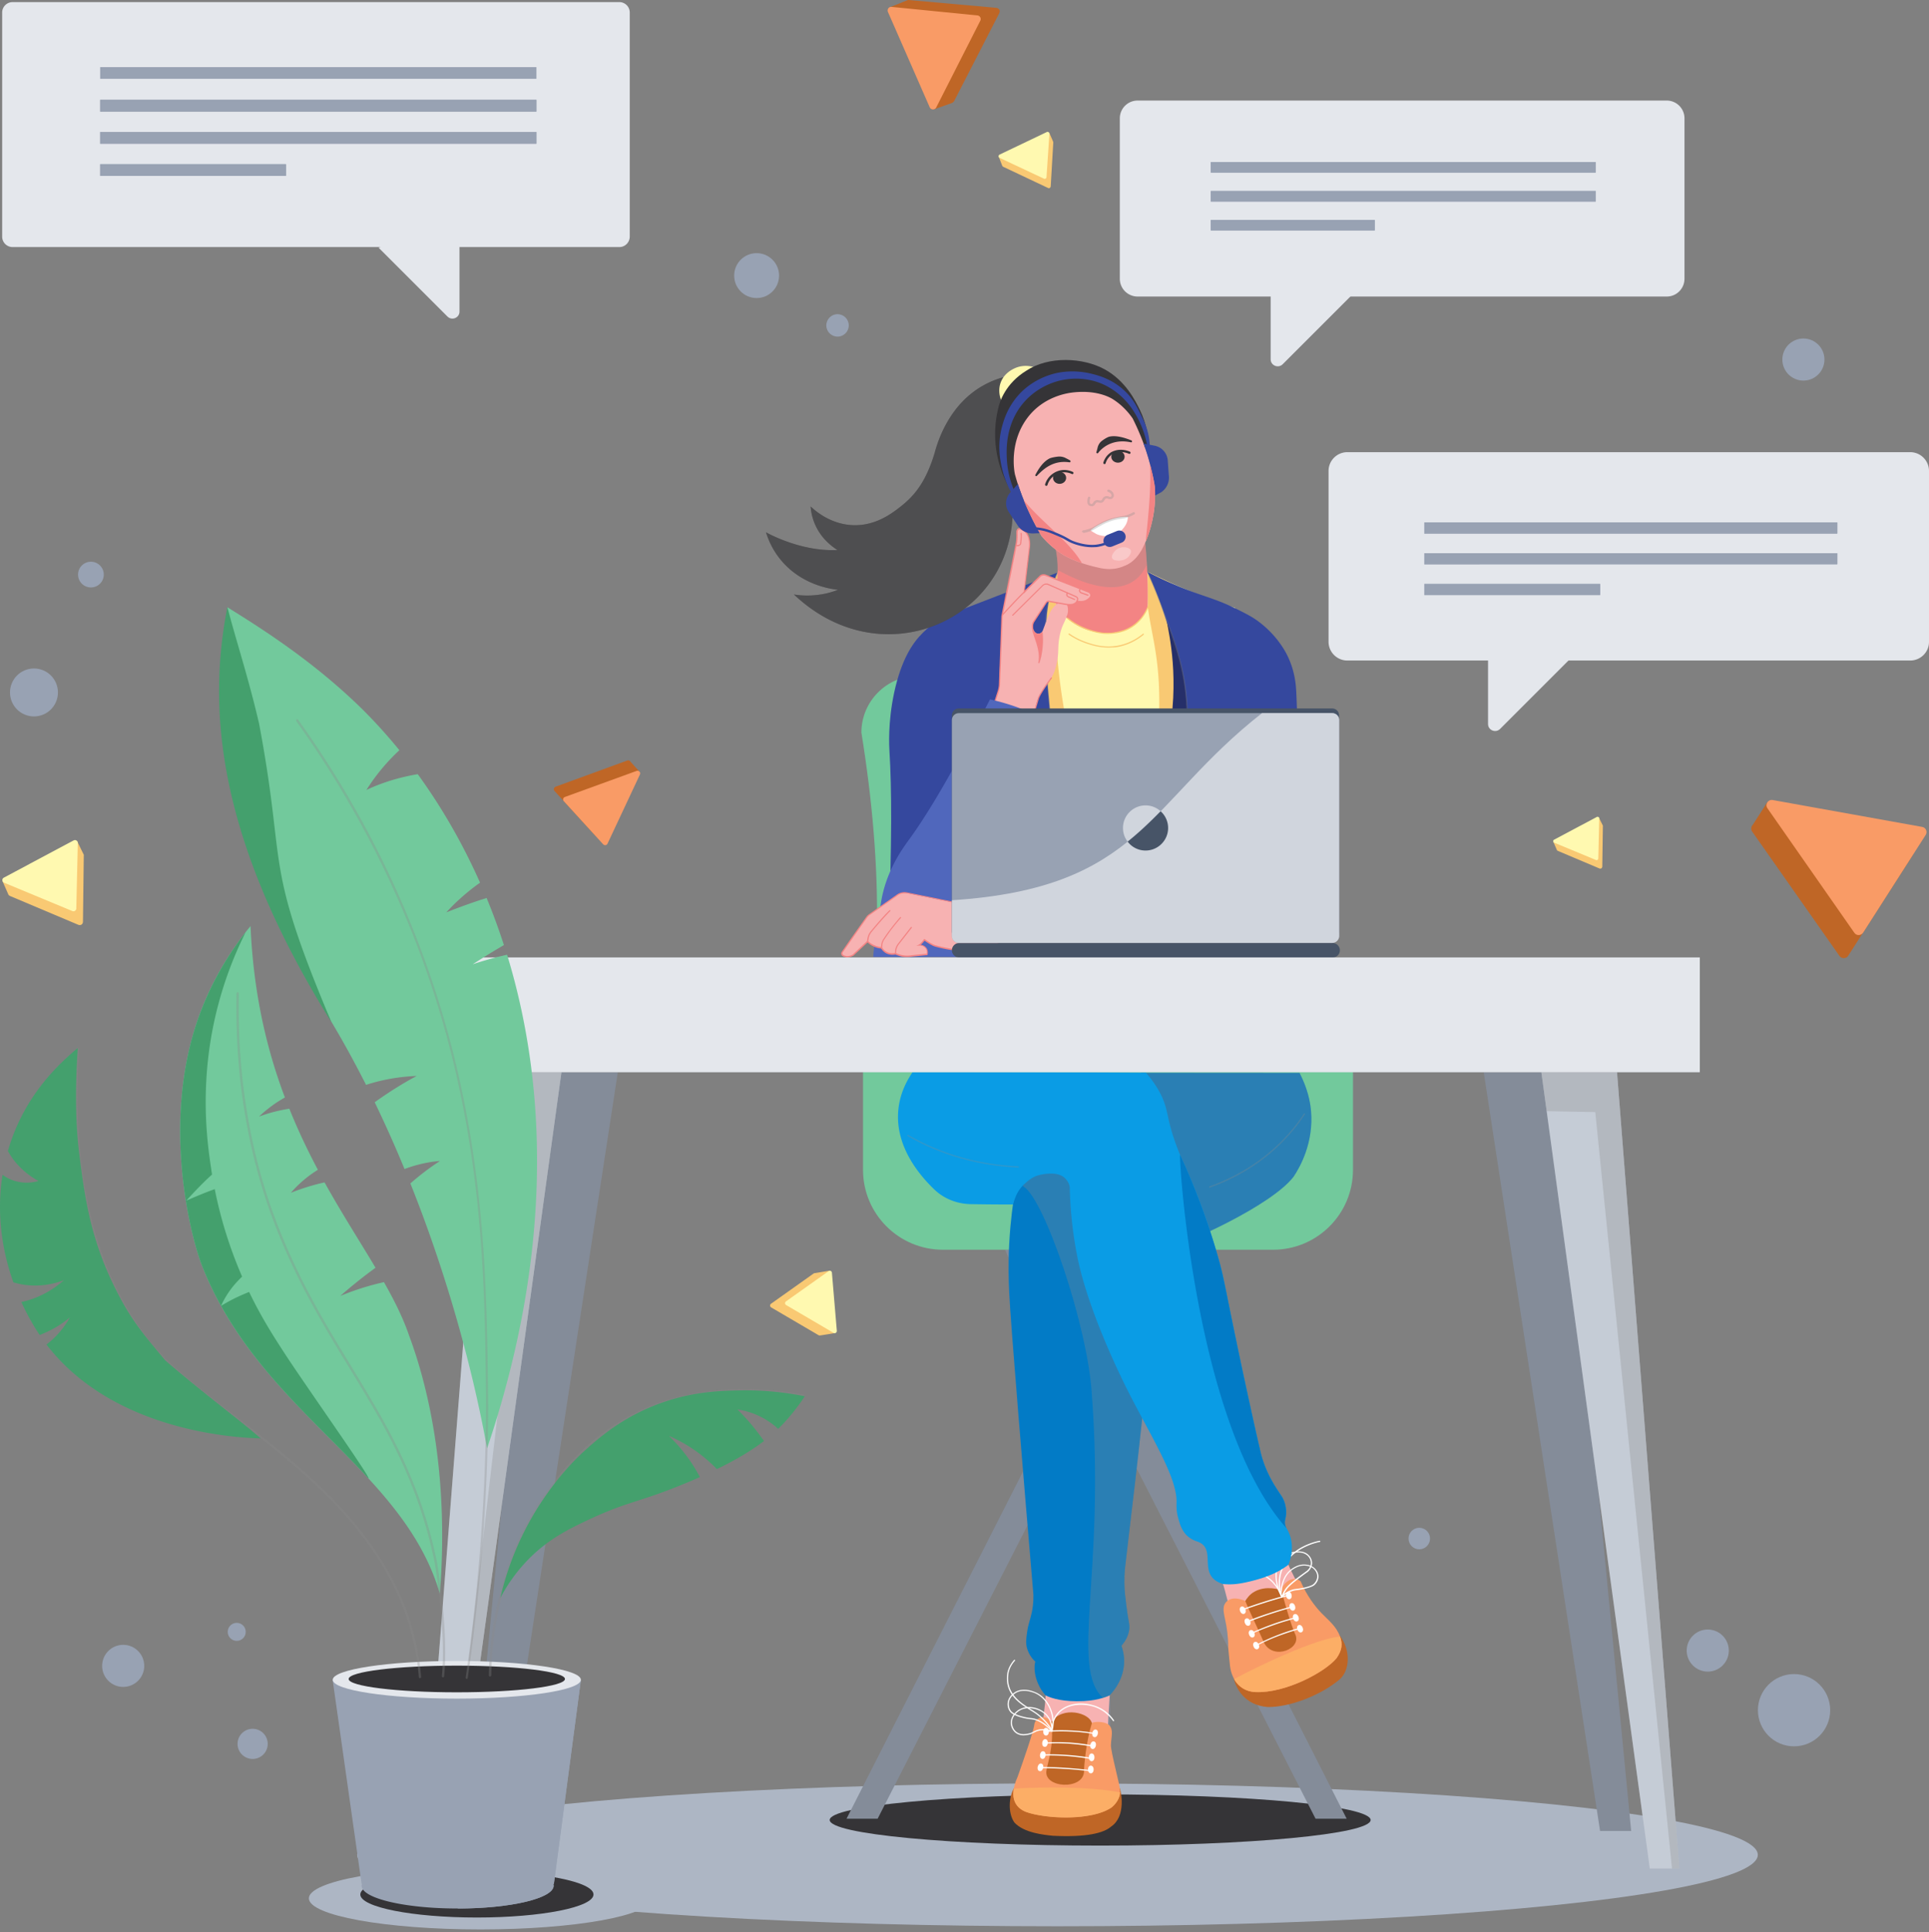 <svg width="571" height="572" fill="none" xmlns="http://www.w3.org/2000/svg"><rect width="100%" height="100%" fill="#808080" stroke="none"/><path fill-rule="evenodd" clip-rule="evenodd" d="m112.061 73.311 20.387 20.387c1.316 1.316 3.565.381 3.565-1.453V65.246c-7.995 2.665-15.956 5.365-23.952 8.065ZM400.078 87.433l-20.387 20.388c-1.315 1.315-3.565.38-3.565-1.454V79.368c7.996 2.666 15.957 5.366 23.952 8.065ZM464.425 195.392l-20.387 20.388c-1.315 1.315-3.565.381-3.565-1.454v-26.998c7.995 2.665 15.956 5.365 23.952 8.064Z" fill="#E4E7EC"/><path fill-rule="evenodd" clip-rule="evenodd" d="M565.427 195.531H398.833a5.569 5.569 0 0 1-5.573-5.573v-50.535a5.569 5.569 0 0 1 5.573-5.573h166.594a5.57 5.57 0 0 1 5.573 5.573v50.535c.034 3.081-2.493 5.573-5.573 5.573ZM493.362 87.78H336.737a5.26 5.26 0 0 1-5.262-5.262v-47.49a5.26 5.26 0 0 1 5.262-5.26h156.625a5.258 5.258 0 0 1 5.261 5.26v47.525c-.034 2.907-2.353 5.227-5.261 5.227ZM183.33 73.138H3.72a3.087 3.087 0 0 1-3.08-3.08V3.703A3.087 3.087 0 0 1 3.72.623h179.61a3.087 3.087 0 0 1 3.08 3.08v66.32c0 1.73-1.384 3.115-3.08 3.115Z" fill="#E4E7EC"/><path fill="#98A2B3" d="M29.646 29.56h129.143v3.461H29.646zM29.646 39.078h129.143v3.461H29.646zM29.646 48.597h55.001v3.461H29.646z"/><path fill="#98A2B3" d="M29.646 29.56h129.143v3.461H29.646zM29.646 39.078h129.143v3.461H29.646zM29.646 48.597h55.001v3.461H29.646zM29.646 19.868h129.143v3.461H29.646zM358.404 47.974h113.947v3.115H358.404zM358.404 56.558h113.947v3.115H358.404zM358.404 65.108h48.528v3.115h-48.528z"/><path fill="#98A2B3" d="M358.404 47.974h113.947v3.115H358.404zM358.404 56.558h113.947v3.115H358.404zM358.404 65.108h48.528v3.115h-48.528zM421.608 154.653h122.255v3.288H421.608zM421.608 163.756h122.255v3.288H421.608zM421.608 172.859h52.059v3.288h-52.059z"/><path fill="#98A2B3" d="M421.608 154.653h122.255v3.288H421.608zM421.608 163.756h122.255v3.288H421.608zM421.608 172.859h52.059v3.288h-52.059z"/><circle cx="223.966" cy="81.584" r="6.646" fill="#98A2B3"/><circle cx="10.055" cy="204.981" r="7.096" fill="#98A2B3"/><circle cx="247.918" cy="96.329" r="3.323" fill="#98A2B3"/><circle cx="531.055" cy="506.256" r="10.695" fill="#98A2B3"/><circle cx="533.824" cy="106.436" r="6.23" fill="#98A2B3"/><circle cx="505.511" cy="488.603" r="6.23" fill="#98A2B3"/><circle cx="26.912" cy="170.09" r="3.807" fill="#98A2B3"/><circle cx="420.12" cy="455.443" r="3.184" fill="#98A2B3"/><circle cx="74.782" cy="516.224" r="4.465" fill="#98A2B3"/><circle cx="70.074" cy="483.065" r="2.665" fill="#98A2B3"/><circle cx="36.465" cy="493.137" r="6.23" fill="#98A2B3"/><path fill-rule="evenodd" clip-rule="evenodd" d="m565.046 251.363-41.883-13.95-4.292 6.715a1.568 1.568 0 0 0-.207 2.043l25.821 36.794c.623.9 2.008.9 2.596-.035l18.934-29.525c.623-.935.138-1.835-.969-2.042Z" fill="#BF6626"/><path fill-rule="evenodd" clip-rule="evenodd" d="m568.992 244.786-44.271-7.961c-1.35-.242-2.353 1.281-1.557 2.423l25.752 36.898c.623.9 1.973.865 2.596-.07l18.518-28.936c.589-.935.035-2.181-1.038-2.354Z" fill="#F99B66"/><path d="m474.428 244.336-1.143-2.319-13.499 7.165 1.073 2.457a.642.642 0 0 0 .277.243l12.288 5.192c.45.173.831-.069.865-.554l.173-11.976c.035-.069 0-.139-.034-.208Z" fill="#F9C973"/><path fill-rule="evenodd" clip-rule="evenodd" d="m472.663 241.844-12.634 6.715a.498.498 0 0 0 .034.9l12.357 5.123a.503.503 0 0 0 .693-.45l.277-11.873c0-.346-.416-.588-.727-.415Z" fill="#FFF9B0"/><path d="M247.294 394.593s-1.869-17.376-1.661-18.449c-1.558.242-2.873.484-4.431.727a.66.66 0 0 0-.346.104l-12.634 8.964a.647.647 0 0 0 .035 1.073l14.053 8.238a.69.69 0 0 0 .45.07c1.523-.208 4.534-.727 4.534-.727Z" fill="#F9C973"/><path fill-rule="evenodd" clip-rule="evenodd" d="m245.287 376.282-12.634 8.965a.647.647 0 0 0 .034 1.073l14.053 8.238c.45.277 1.004-.104.97-.588l-1.454-17.203c-.035-.519-.589-.762-.969-.485Z" fill="#FFF9B0"/><path d="m311.71 41.882-1.107-2.561-14.953 7.096 1.038 2.7a.813.813 0 0 0 .312.276l13.257 6.265c.38.173.726-.138.761-.484l.762-13.05c-.035-.103-.035-.173-.07-.242Z" fill="#F9C973"/><path fill-rule="evenodd" clip-rule="evenodd" d="m309.876 39.079-13.984 6.68c-.416.208-.416.796 0 .97l13.118 6.16c.346.173.762-.069.762-.45l.865-12.841c.035-.381-.381-.692-.761-.52Z" fill="#FFF9B0"/><path fill-rule="evenodd" clip-rule="evenodd" d="m177.133 246.967 12.184-18.518-2.665-2.943a.806.806 0 0 0-.969-.38l-21.218 7.753c-.52.208-.693.865-.312 1.281l11.872 13.014c.381.45.9.312 1.108-.207Z" fill="#BF6626"/><path fill-rule="evenodd" clip-rule="evenodd" d="m179.833 249.736 9.588-20.457c.312-.623-.311-1.315-.969-1.073l-21.253 7.719c-.519.173-.692.865-.311 1.246l11.63 12.738c.415.45 1.073.346 1.315-.173Z" fill="#F99B66"/><path fill-rule="evenodd" clip-rule="evenodd" d="m268.478.104-5.157 2.077 13.188 30.183 5.434-1.939v-.034c.208-.104.415-.312.554-.589l13.291-25.89c.416-.935-.207-1.524-.9-1.593L268.998 0a1.27 1.27 0 0 0-.52.104Z" fill="#BF6626"/><path fill-rule="evenodd" clip-rule="evenodd" d="m262.837 3.53 12.357 28.21c.38.831 1.523.866 1.938.07l13.049-25.683a1.071 1.071 0 0 0-.865-1.558L263.91 2.042c-.797-.104-1.385.727-1.073 1.489Z" fill="#F99B66"/><path d="m24.73 252.885-1.869-3.807L.743 260.847l1.766 4.015c.103.138.242.277.484.38l20.18 8.515c.727.277 1.35-.138 1.384-.9l.243-19.625a.404.404 0 0 0-.07-.347Z" fill="#F9C973"/><path fill-rule="evenodd" clip-rule="evenodd" d="M21.823 248.767 1.124 259.808c-.623.312-.554 1.212.07 1.489l20.248 8.411c.52.207 1.108-.173 1.142-.727l.45-19.453c0-.623-.657-1.038-1.211-.761Z" fill="#FFF9B0"/><ellipse cx="313.026" cy="549.073" rx="207.3" ry="21.149" fill="#ADB6C4"/><ellipse cx="325.659" cy="538.758" rx="80.061" ry="7.58" fill="#353437"/><path d="M328.221 426.299h-7.13a3.856 3.856 0 0 1-3.843-3.842v-41.329h14.85v41.329c0 2.111-1.731 3.842-3.877 3.842Z" fill="#848C99"/><path d="M343.485 385.351h-36.413c-1.8 0-3.427-1.108-4.154-2.804l-5.365-12.53 56.628-.346-6.681 13.119c-.761 1.592-2.319 2.561-4.015 2.561ZM320.503 400.269h8.065v138.142h-8.065z" fill="#848C99"/><path d="m321.956 397.95-71.373 140.427h9.207l71.027-139.042-8.861-1.385Z" fill="#848C99"/><path d="m327.251 397.95 71.373 140.427h-9.207L318.39 399.335l8.861-1.385Z" fill="#848C99"/><path d="M320.364 274.138h-60.782c.277-18.033-1.349-37.175-4.603-57.285 0-9.276 7.546-16.822 16.822-16.822h48.563v74.107ZM255.464 317.266v29.041c0 13.049 10.591 23.641 23.641 23.641h97.748c13.049 0 23.641-10.592 23.641-23.641v-29.041h-145.03Z" fill="#72C99C"/><path fill-rule="evenodd" clip-rule="evenodd" d="M294.127 177.567c2.907-.935 6.022-2.042 9.311-3.462a106.089 106.089 0 0 0 8.618-4.153c9.208-.242 18.415-.45 27.622-.692a239.888 239.888 0 0 0 6.577 3.115c6.68 3.011 13.187 5.538 19.348 7.58 2.319 11.873 4.604 23.71 6.923 35.583-1.142 20.145-2.319 40.29-3.461 60.435h-88.403c4.465-32.779 8.965-65.593 13.465-98.406Z" fill="#FFF9B0"/><path d="M294.127 177.567c2.907-.935 6.022-2.042 9.311-3.462 3.149-1.349 7.372-3.461 9.934-4.845-2.631 19.106 1.142 39.009 3.461 50.881 4.361 35.444 0 42.817-4.361 55.832h-31.845c4.5-32.779 9-65.593 13.5-98.406ZM339.713 169.294a235.387 235.387 0 0 0 6.576 3.115c6.681 3.012 23.953 83.453 22.776 103.598h-35.236c14.78-72.169 8.099-79.887 5.953-96.225.035-3.427-.104-6.403-.069-10.488ZM328.048 191.689c-2.838 0-5.088-.761-6.438-1.211a21.387 21.387 0 0 1-5.262-2.631c-.069-.069-.103-.173-.034-.242.069-.07.173-.104.242-.035a20.824 20.824 0 0 0 5.192 2.596c1.627.554 4.604 1.558 8.377 1.073 3.738-.484 6.507-2.25 8.203-3.634.069-.07.173-.035.242.034.07.07.035.173-.034.243-1.731 1.419-4.569 3.219-8.377 3.738-.727.034-1.419.069-2.111.069Z" fill="#F9C973"/><path d="M313.06 169.433c-4.534 2.042-31.255 11.907-33.886 13.326-.762.415-3.981 2.215-7.13 5.746-1.662 1.869-5.192 6.403-7.373 16.58-1.904 8.93-1.454 16.06-1.385 17.272.693 11.007.727 27.275-.242 52.024h48.355c8.965-34.752-9.138-82.276 1.661-104.948Z" fill="#35489E"/><path d="M311.087 275.523h-.034c-.104-.035-.139-.104-.139-.208a112.155 112.155 0 0 0 2.596-17.307c.554-7.684.208-13.568-.311-21.01-.243-3.565-.554-6.126-.9-9.38-.381-3.531-.9-7.892-1.558-15.334-.173-2.146-.554-6.576-.934-12.115-.831-13.014-.589-16.233-.139-19.072a47.88 47.88 0 0 1 3.012-10.972c.069-.173.138-.381.242-.588.034-.104.138-.139.242-.104.104.034.139.138.104.242-.069.173-.173.381-.242.554a48.534 48.534 0 0 0-2.977 10.903c-.415 2.838-.692 6.023.138 19.003.346 5.573.727 9.968.935 12.114.658 7.408 1.142 11.804 1.558 15.3.38 3.253.657 5.849.899 9.414.52 7.477.866 13.327.312 21.045-.415 5.85-1.315 11.665-2.596 17.376-.035.07-.104.139-.208.139Z" fill="#8A8A8A" fill-opacity=".3" style="mix-blend-mode:multiply"/><path d="M312.403 162.129c.242 1.073.484 2.596.623 4.465.104 1.593.034 2.769 0 3.669-.139 2.873-.277 5.815-.45 8.896a17.483 17.483 0 0 0 3.669 4.154c1.488 1.211 4.95 3.669 9.968 3.98 1.904.139 5.331.346 8.758-1.834 2.907-1.87 4.222-4.466 4.742-5.677.069-2.319.069-4.742 0-7.2a164.783 164.783 0 0 0-.762-12.287c-8.861.588-17.722 1.211-26.548 1.834Z" fill="#F38484"/><path d="M312.403 162.129c.242 1.073.484 2.596.623 4.465.034.796.069 1.523.069 2.146 16.58 8.965 23.71 4.604 26.41-1.73a131.495 131.495 0 0 0-.554-6.715c-8.861.588-17.722 1.211-26.548 1.834Z" fill="#8A8A8A" fill-opacity=".3" style="mix-blend-mode:multiply"/><path fill-rule="evenodd" clip-rule="evenodd" d="M322.337 175.248c.173.104.519.415.554.831.069.726-.762 1.246-1.143 1.453-1.142.762-2.492.485-2.976.381-.642 1.16-1.983 1.109-2.718 1.08a6.699 6.699 0 0 0-.259-.007c.381.623.484 2.181.069 3.15-.393 1.129-.662 1.701-.913 2.235-.28.596-.538 1.146-.921 2.368-.666 2.427-.719 3.961-.771 5.462-.031.919-.062 1.825-.233 2.915-.589 3.807-1.627 5.4-2.492 6.369-.935 1.28-2.7 3.807-3.254 5.226-.242.866-.485 1.722-.727 2.579-.242.857-.484 1.713-.727 2.579a67.77 67.77 0 0 0-5.815-2.319 66.312 66.312 0 0 0-5.607-1.696c.19-.571.372-1.143.554-1.714.181-.571.363-1.142.553-1.713.312-.9.381-1.869.277-2.838.207-3.756.332-7.074.458-10.429.107-2.829.215-5.684.373-8.851.675-3.392 1.402-7.122 2.129-10.851.727-3.73 1.454-7.46 2.129-10.852.069-.588.138-1.246.138-2.007 0-.485-.035-.935-.069-1.316.034-.276.138-.657.45-.83.692-.381 1.834.657 2.007.83 1.419 1.316 1.419 3.427 1.385 4.293-.277 2.284-.545 4.56-.814 6.836-.268 2.275-.536 4.551-.813 6.836.579-.579 1.068-1.085 1.531-1.564 1.033-1.068 1.937-2.002 3.419-3.317.346-.277 1.28-.173 1.696 0 2.094.814 4.179 1.627 6.265 2.441 2.085.813 4.171 1.626 6.265 2.44Zm-13.663 11.396c.653-1.754 1.206-3.237 2.032-5.097.658-1.453 1.835-2.699 2.666-3.046l-2.7-.484c-.346-.104-.727 0-.935.311l-3.669 5.677c-.415.623-.588 2.319.346 3.254.762.623 1.904.346 2.25-.589l.01-.026Z" fill="#F7B2B2"/><path d="m305.965 212.076-.174-.069c-1.903-.83-3.842-1.627-5.815-2.284-1.834-.623-3.703-1.212-5.572-1.696l-.173-.035 1.142-3.6a7.218 7.218 0 0 0 .311-1.765l.727-20.249 4.292-21.806c.139-.935.139-1.731.139-2.354 0-.935 0-1.558.554-1.765.83-.45 2.111.692 2.111.727 1.385 1.28 1.488 3.322 1.419 4.43l-1.557 13.153 4.43-4.396c.45-.415 1.246-.519 1.869-.242l12.773 4.984c.242.208.553.52.588.97.069.83-.831 1.384-1.142 1.626-1.073.693-2.285.589-3.012.45-.311.485-1.073 1.419-3.946.831l-4.326-.761a.68.68 0 0 0-.762.207l-3.669 5.677c-.761 1.177-.173 2.873.485 4.811.727 2.146 1.557 4.604 1.038 7.269-.034.104-.104.138-.207.138-.104-.034-.139-.103-.139-.207.485-2.596-.311-4.985-1.038-7.096-.693-2.042-1.281-3.808-.45-5.123l3.703-5.676c.243-.381.727-.52 1.143-.381l4.292.761c2.873.589 3.392-.346 3.634-.727l.069-.103h.139c.623.138 1.834.311 2.873-.347.277-.173 1.038-.692 1.003-1.28-.034-.312-.242-.554-.45-.693l-12.703-4.949c-.484-.208-1.142-.139-1.488.173l-5.123 5.088 1.662-14.122c.069-1.039-.035-2.942-1.316-4.154-.242-.208-1.211-.969-1.73-.658-.347.139-.347.52-.347 1.454 0 .623 0 1.419-.138 2.423l-4.292 21.772-.762 20.18a8.098 8.098 0 0 1-.311 1.834l-1.038 3.254a70.325 70.325 0 0 1 5.434 1.661c1.904.658 3.807 1.419 5.676 2.215l1.42-4.949c.796-1.973 3.738-5.919 3.876-6.092.07-.069.173-.104.243-.035.069.069.103.173.034.242-.034.035-3.08 4.05-3.842 5.989l-1.557 5.295Z" fill="#F38484"/><path d="M301.292 161.714c-.173 0-.381-.035-.554-.139-.069-.034-.104-.138-.069-.242.034-.069.138-.104.242-.069.173.104.415.104.623.035a.62.62 0 0 0 .415-.381c.07-.346.243-2.215.139-2.977 0-.104.034-.173.138-.208.104 0 .173.035.208.139.104.796-.069 2.734-.173 3.15-.139.311-.346.519-.658.588-.069.069-.207.104-.311.104ZM318.08 177.601h-.07l-1.8-.761c-.069-.035-.415-.173-.553-.554-.173-.484.173-.865.173-.9a.167.167 0 0 1 .242 0 .216.216 0 0 1 .035.243s-.208.276-.104.553a.524.524 0 0 0 .346.346l1.8.762c.104.035.138.138.104.242a.263.263 0 0 1-.173.069ZM322.025 176.355h-.069l-1.869-.657a.94.94 0 0 1-.658-.623.93.93 0 0 1 .243-.935.167.167 0 0 1 .242 0 .169.169 0 0 1 0 .243c-.173.138-.208.38-.138.588a.607.607 0 0 0 .415.381l1.904.657c.103.035.138.139.103.208-.034.104-.103.138-.173.138ZM305.896 186.151c.034.138.242 1.177 1.28 1.419.139 0 .519.069.935-.208.277-.173.415-.415.484-.519.07.693.104 1.419.139 2.181.034 2.734-.416 5.296-1.004 7.13a16.12 16.12 0 0 0-.069-3.115 13.526 13.526 0 0 0-1.004-3.565c-.208-.554-.381-1.212-.554-1.869-.069-.416-.138-1.108-.207-1.454Z" fill="#F38484"/><path d="M299.803 182.274c-.034 0-.103 0-.138-.034a.169.169 0 0 1 0-.243l8.826-8.757c.554-.519 1.316-.657 1.973-.346l8.1 3.565c.311.173.519.381.588.623.07.277 0 .589-.207.935-.035.069-.173.104-.243.069-.069-.034-.104-.173-.069-.242.173-.277.208-.485.173-.658-.034-.173-.173-.311-.415-.415l-8.1-3.565c-.554-.243-1.177-.139-1.592.277l-8.826 8.757c.034.034 0 .034-.07.034ZM296.653 182.274c-.034 0-.069 0-.104-.034a.169.169 0 0 1 0-.243c.035-.069 5.123-5.642 6.819-7.13a.169.169 0 0 1 .243 0 .167.167 0 0 1 0 .242c-1.696 1.489-6.75 7.027-6.819 7.096-.035.069-.104.069-.139.069Z" fill="#F38484"/><path d="M258.51 283.311c-.104-1.627 1.731-12.461 2.18-15.542 1.42-9.934 6.577-16.683 8.585-19.487 5.745-7.892 13.257-20.733 23.779-41.259 1.35.311 2.734.658 4.154 1.073a66.875 66.875 0 0 1 10.141 3.877 583.667 583.667 0 0 0-2.457 10.522c-1.835 8.134-5.227 23.503-10.592 39.113-.865 2.562-11.145 21.703-11.145 21.703H258.51Z" fill="#5067BC"/><path d="M339.574 169.225a94.01 94.01 0 0 0 8.203 3.877c7.962 3.461 11.423 3.738 18.657 7.372 2.977 1.489 4.742 2.389 6.923 4.154 5.053 4.05 7.338 8.619 7.822 9.657 2.181 4.534 2.423 8.619 2.527 10.592.45 8.826.866 35.305.692 71.13h-35.686c-1.108-7.788-2.319-20.006-1.627-34.994.658-14.191 2.527-19.591 2.527-29.94 0-9.761-1.765-24.091-10.038-41.848Z" fill="#35489E"/><path d="M345.389 183.797c.52 3.669 4.05 17.099.243 35.825-2.7 12.911-5.677 37.832 2.838 56.247-2.457-19.107.173-32.156 1.004-38.352 2.146-12.288 2.769-22.499 1.523-32.917-1.108-9.484-3.704-16.095-5.608-20.803Z" fill="#262F69"/><path d="M348.608 276.111c-.069 0-.173-.069-.173-.138-1.799-12.634-1.523-19.903-.38-28.903.623-4.88 1.177-8.653 1.592-11.733 1.004-6.958 1.557-10.765 1.627-17.273.069-6.092.138-13.014-1.973-21.598-1.316-5.262-3.185-10.28-5.365-16.096-1.35-3.634-2.839-7.268-4.362-10.834-.034-.103 0-.173.104-.242.104-.034.173 0 .243.104a295.67 295.67 0 0 1 4.361 10.834c2.18 5.815 4.084 10.834 5.365 16.13 2.146 8.653 2.077 15.576 2.007 21.668-.069 6.542-.623 10.349-1.626 17.307-.45 3.046-.97 6.853-1.593 11.699-1.142 8.965-1.419 16.199.381 28.798 0 .173-.069.277-.208.277.035 0 .035 0 0 0Z" fill="#8A8A8A" fill-opacity=".3" style="mix-blend-mode:multiply"/><path d="M327.806 187.639c-2.319 0-4.154-.588-5.365-.969a20.362 20.362 0 0 1-6.542-3.53.216.216 0 0 1-.035-.243.214.214 0 0 1 .243-.034c1.938 1.592 4.119 2.734 6.438 3.496 1.627.519 4.361 1.384 7.788.726 1.038-.207 3.53-.657 5.884-2.665 1.973-1.661 2.977-3.669 3.496-5.019.035-.104.138-.138.208-.104.103.035.138.139.103.208a12.712 12.712 0 0 1-3.599 5.192c-2.423 2.077-4.95 2.562-6.023 2.735-.9.138-1.765.207-2.596.207Z" fill="#F9C973"/><path d="M361.969 468.839c.485 1.038 2.077 7.961 2.596 9.345 1.212 3.185 5.988 4.327 6.577 4.465 5.088 1.143 11.18-1.177 13.464-5.399.277-.52 1.835-3.392.693-6.058-.589-1.35-3.462-6.68-3.842-7.857-3.981-9.657-19.488-9.311-19.488 5.504ZM309.564 499.783c0 1.973-.138 3.6-.242 4.673-.208 2.111-.45 2.977-.45 4.88-.035 1.904-.035 2.839.242 3.6 1.004 2.873 5.434 4.846 9.207 4.673 4.327-.208 8.031-2.25 9.657-6.646.07-3.392.485-7.996.589-11.388-.069-.796-.623-3.599-3.323-5.711-3.323-2.596-8.515-2.631-11.976-.208-3.081 2.112-3.6 5.366-3.704 6.127Z" fill="#F7B2B2"/><path fill-rule="evenodd" clip-rule="evenodd" d="M365.188 496.875c.623 2.666 3.046 7.892 10.073 8.446 6.438.069 15.541-3.392 21.183-8.099 3.115-2.596 3.565-8.688 0-13.257-9.969 4.499-21.287 8.376-31.256 12.91Z" fill="#BF6626"/><path fill-rule="evenodd" clip-rule="evenodd" d="M362.28 475.484c-.519 2.389 1.316 5.262 1.281 12.219.519 5.296.45 6.473 1.385 8.584 1.142 2.665 3.565 4.5 6.715 4.604 8.93.38 20.664-5.954 23.987-10.038 1.627-2.319 1.834-4.223 1.038-6.369-1.177-3.15-3.357-4.742-5.538-6.992-1.869-1.973-4.223-4.95-6.161-9.415-.346-.277-.935-.658-1.696-.692-1.385-.069-3.496 1.177-3.981 3.357-.761.796-9.553 3.462-10.661 3.185-4.776-2.042-6.195.692-6.369 1.557Z" fill="#F99B66"/><path fill-rule="evenodd" clip-rule="evenodd" d="M368.615 473.927c.381-.658 1.281-2.008 2.804-2.804 3.461-1.904 7.511-.519 7.961-.381.415 2.389 2.942 10.765 3.946 12.876 2.319 4.362-6.369 8.031-9.138 2.7-2.492-5.642-4.812-10.349-5.573-12.391Z" fill="#BF6626"/><path fill-rule="evenodd" clip-rule="evenodd" d="M365.327 497.118c1.28 2.215 3.461 3.669 6.299 3.773 8.931.38 20.665-5.954 23.988-10.038 1.626-2.319 1.834-4.223 1.038-6.369-8.307.554-31.464 12.391-31.325 12.634Z" fill="#FCAE66"/><ellipse cx="367.867" cy="476.662" rx=".831" ry="1.142" transform="rotate(-22.295 367.867 476.662)" fill="#fff"/><ellipse cx="369.28" cy="480.168" rx=".831" ry="1.142" transform="rotate(-22.295 369.28 480.168)" fill="#fff"/><ellipse cx="370.525" cy="483.63" rx=".831" ry="1.142" transform="rotate(-22.295 370.525 483.63)" fill="#fff"/><ellipse cx="371.838" cy="487.123" rx=".831" ry="1.142" transform="rotate(-22.295 371.838 487.123)" fill="#fff"/><ellipse cx="384.828" cy="482.132" rx=".831" ry="1.142" transform="rotate(-22.295 384.828 482.132)" fill="#fff"/><ellipse cx="383.577" cy="478.897" rx=".831" ry="1.142" transform="rotate(-21.204 383.577 478.897)" fill="#fff"/><ellipse cx="382.548" cy="475.67" rx=".831" ry="1.142" transform="rotate(-18.016 382.548 475.67)" fill="#fff"/><ellipse cx="381.503" cy="472.281" rx=".831" ry="1.142" transform="rotate(-12.392 381.503 472.281)" fill="#fff"/><path fill-rule="evenodd" clip-rule="evenodd" d="M371.971 487.218c-.069 0-.138-.034-.138-.104-.035-.069 0-.173.069-.242a60.83 60.83 0 0 1 5.296-2.457 63.402 63.402 0 0 1 7.615-2.562c.104-.034.173.035.208.139.034.103-.035.173-.139.207a72.26 72.26 0 0 0-7.58 2.527c-1.8.727-3.565 1.558-5.296 2.423.035.069 0 .069-.035.069ZM370.621 483.618a.19.19 0 0 1-.173-.103c-.034-.104 0-.173.104-.243a92.63 92.63 0 0 1 6.681-2.665c2.076-.727 4.222-1.35 6.334-1.904.104-.034.173.035.208.139.034.104-.035.173-.139.207-2.111.554-4.257 1.177-6.3 1.904-2.249.796-4.499 1.662-6.645 2.631-.035.034-.07.034-.07.034ZM369.445 480.122a.19.19 0 0 1-.173-.103c-.035-.104 0-.173.104-.208 2.007-.796 4.049-1.558 6.126-2.215a106.741 106.741 0 0 1 6.681-2.008c.103-.035.173.035.207.139.035.103-.034.173-.138.207-2.25.589-4.465 1.281-6.681 2.008a128.097 128.097 0 0 0-6.092 2.215c.035-.035 0-.035-.034-.035ZM367.852 476.627a.191.191 0 0 1-.173-.104c-.035-.104 0-.173.104-.208 1.938-.692 3.911-1.384 5.884-2.007a137.293 137.293 0 0 1 7.615-2.216c.104-.034.173.035.208.139.034.104-.035.173-.139.207-2.526.658-5.088 1.42-7.58 2.216a145.468 145.468 0 0 0-5.85 2.007c-.034-.034-.069-.034-.069-.034Z" fill="#fff"/><path fill-rule="evenodd" clip-rule="evenodd" d="M379.482 472.854c-.069 0-.103-.035-.138-.07a11.77 11.77 0 0 1-1.454-3.634c-.277-1.281-.969-4.638 1.177-7.338 1.073-1.315 2.354-2.146 3.877-2.423 2.319-.45 3.634.208 4.326.865.796.727 1.212 1.766 1.108 2.769-.138 1.247-.969 2.043-1.315 2.32-.589.415-1.177.83-1.766 1.28-3.461 2.562-4.153 3.496-4.361 3.808a9.356 9.356 0 0 0-1.246 2.319l-.208.104Zm4.88-13.292c-.415 0-.865.035-1.349.139-1.42.276-2.631 1.038-3.669 2.319-2.043 2.561-1.385 5.815-1.108 7.026.242 1.108.658 2.181 1.211 3.219.312-.761.693-1.454 1.143-2.077.415-.553 1.315-1.557 4.465-3.876.588-.416 1.177-.866 1.765-1.281.312-.242 1.073-.935 1.177-2.077.104-.9-.277-1.834-.969-2.457-.485-.45-1.316-.935-2.666-.935Z" fill="#fff"/><path fill-rule="evenodd" clip-rule="evenodd" d="M379.413 472.854a.19.19 0 0 1-.173-.104c-.139-.45-.935-2.769-3.012-4.708-3.115-2.872-7.095-3.08-8.411-3.149-3.115-.139-5.676.727-7.268 1.453-.07.035-.173 0-.243-.069-.034-.069 0-.173.07-.242 1.626-.762 4.257-1.662 7.441-1.488 1.35.069 5.435.242 8.619 3.219 1.627 1.523 2.665 3.496 3.081 4.845.034.104-.035.174-.104.208.035.035 0 .035 0 .035Z" fill="#fff"/><path fill-rule="evenodd" clip-rule="evenodd" d="M379.378 472.854a.191.191 0 0 1-.173-.104c-.415-1.246-1.315-4.569 0-8.065 2.561-6.957 11.042-8.55 11.422-8.584.104 0 .173.034.208.138 0 .104-.035.173-.138.208-.104 0-2.319.415-4.812 1.696-3.184 1.627-5.295 3.877-6.334 6.68-1.246 3.393-.415 6.612 0 7.823.035.104 0 .173-.104.208h-.069Z" fill="#fff"/><path fill-rule="evenodd" clip-rule="evenodd" d="M379.378 472.819h-.07c-.069-.035-.104-.069-.104-.138-.173-1.177-.138-2.389.174-3.531.242-.935.83-3.358 3.253-4.915.554-.346 2.008-1.281 3.911-1.073.45.034 1.627.173 2.596 1.073.416.381 1.074 1.177 1.143 2.354.034 1.419-.9 2.388-1.212 2.63-.173.139-.623.554-2.803 1.073a22.582 22.582 0 0 1-2.285.416c-.519.069-.934.103-1.488.311a7.655 7.655 0 0 0-2.977 1.8c-.035-.035-.069 0-.138 0Zm6.646-9.38c-1.558 0-2.735.761-3.219 1.073-2.285 1.453-2.873 3.807-3.116 4.707a9.21 9.21 0 0 0-.207 3.081 8.477 8.477 0 0 1 2.838-1.662c.588-.207 1.038-.242 1.558-.311.519-.069 1.176-.139 2.249-.381 2.077-.485 2.493-.865 2.666-1.004.277-.242 1.142-1.107 1.107-2.388-.034-1.038-.657-1.765-1.003-2.111-.9-.831-1.973-.935-2.389-.97-.173-.034-.311-.034-.484-.034Z" fill="#fff"/><path fill-rule="evenodd" clip-rule="evenodd" d="M300.114 529.377c-1.453 2.493-1.834 7.269.139 10.107 2.838 3.116 8.757 3.67 11.422 3.946 10.038.485 15.023-.796 17.238-2.734 4.534-3.046 2.907-10.557 2.561-11.353-10.557.311-20.768-.243-31.36.034Z" fill="#BF6626"/><path fill-rule="evenodd" clip-rule="evenodd" d="M311.26 509.752c-1.904-2.7-4.95-1.073-5.088.726-.277 2.181-3.046 10.142-4.915 15.403-3.6 7.962 1.246 10.004 2.526 10.488 5.746 2.042 19.418 2.7 25.303-1.384.657-.554 1.557-1.489 2.077-2.769.796-1.904.242-3.323-.693-7.442-1.107-4.777-1.661-7.165-1.627-8.273.104-2.527.797-4.292-.45-5.746-.865-1.003-3.703-1.315-5.192-.761-2.215.969-8.826 1.281-11.941-.242Z" fill="#F99B66"/><path fill-rule="evenodd" clip-rule="evenodd" d="M300.08 529.55c-.831 4.95 2.631 6.439 3.704 6.854 5.746 2.042 19.418 2.7 25.302-1.385.658-.553 1.558-1.488 2.077-2.769a4.658 4.658 0 0 0 .381-1.661c-11.25-2.25-31.429-1.246-31.464-1.039Z" fill="#FCAE66"/><path fill-rule="evenodd" clip-rule="evenodd" d="M311.26 509.717c.761 7.373-1.177 12.115-1.488 14.295-1.039 5.365 10.937 5.989 11.11.381 0-1.904.658-8.965 2.32-14.295-.693-3.115-8.723-5.123-11.942-.381Z" fill="#BF6626"/><ellipse cx="309.634" cy="512.624" rx=".831" ry="1.142" fill="#fff"/><ellipse cx="309.33" cy="515.968" rx="1.142" ry=".831" transform="rotate(-82.351 309.33 515.968)" fill="#fff"/><ellipse cx="308.671" cy="519.544" rx="1.142" ry=".831" transform="rotate(-82.351 308.671 519.544)" fill="#fff"/><ellipse cx="307.974" cy="523.176" rx="1.142" ry=".831" transform="rotate(-75.73 307.974 523.176)" fill="#fff"/><ellipse cx="324.146" cy="513.108" rx="1.142" ry=".831" transform="rotate(-76.768 324.146 513.108)" fill="#fff"/><ellipse cx="323.563" cy="516.621" rx="1.142" ry=".831" transform="rotate(-76.768 323.563 516.621)" fill="#fff"/><ellipse cx="323.132" cy="520.205" rx=".831" ry="1.142" fill="#fff"/><ellipse cx="322.89" cy="523.805" rx=".831" ry="1.142" fill="#fff"/><path fill-rule="evenodd" clip-rule="evenodd" d="M322.89 524.358c-.034 0-.034 0 0 0-2.457-.311-4.95-.553-7.407-.692a114.716 114.716 0 0 0-7.684-.242c-.104 0-.173-.069-.173-.173 0-.104.069-.173.173-.173 2.561 0 5.157.069 7.718.242 2.458.173 4.95.381 7.408.692.104 0 .173.104.138.208-.034.069-.104.138-.173.138ZM323.063 520.724c-2.354-.381-4.708-.692-7.027-.865a71.891 71.891 0 0 0-7.234-.173c-.104 0-.173-.07-.173-.173 0-.104.069-.173.173-.173 2.423-.07 4.846 0 7.269.173a68.41 68.41 0 0 1 7.026.865c.104 0 .173.104.139.208 0 .069-.069.138-.173.138ZM323.444 517.055c-2.389-.45-4.812-.727-7.234-.9a56.209 56.209 0 0 0-6.819 0c-.104 0-.173-.069-.173-.173 0-.104.069-.173.173-.173a56.363 56.363 0 0 1 6.853 0c2.423.138 4.846.45 7.234.9.104.034.173.104.139.208 0 .069-.069.138-.173.138ZM323.998 513.317s-.035 0 0 0c-2.423-.381-4.846-.658-7.269-.727a57.162 57.162 0 0 0-6.888.104c-.104 0-.173-.07-.173-.173 0-.104.069-.173.173-.173a57.523 57.523 0 0 1 6.922-.104c2.423.104 4.881.346 7.269.761.104 0 .173.104.139.208a.191.191 0 0 1-.173.104Z" fill="#fff"/><path fill-rule="evenodd" clip-rule="evenodd" d="M311.363 512.59a.262.262 0 0 1-.138-.069c-1.904-2.077-3.842-3.289-5.815-3.566-.104 0-.208-.034-.312-.034-.692-.069-1.8-.208-3.254-.658-2.076-.657-2.596-1.281-2.769-1.454-.865-1.038-.865-2.284-.796-2.734.208-1.973 1.973-3.046 2.319-3.254 1.073-.588 2.942-1.073 5.746.07 3.911 1.557 5.054 5.642 5.331 6.853.346 1.558.277 3.15-.139 4.742 0 .069-.069.104-.138.138 0-.034-.035-.034-.035-.034Zm-8.203-12.08c-1.038 0-1.834.277-2.388.588-.312.173-1.939 1.177-2.146 2.977-.035.45-.07 1.558.727 2.492.415.485 1.28.935 2.596 1.35 1.419.45 2.526.588 3.184.658.104 0 .242.034.312.034 1.973.277 3.911 1.419 5.78 3.427.346-1.454.381-2.873.069-4.292-.242-1.177-1.384-5.088-5.123-6.611-1.142-.416-2.146-.623-3.011-.623Z" fill="#fff"/><path fill-rule="evenodd" clip-rule="evenodd" d="M302.953 513.698a3.986 3.986 0 0 1-1.8-.416c-1.593-.831-1.904-2.561-1.939-2.907-.207-1.8 1.039-3.462 2.389-4.258 2.388-1.454 5.572-.761 7.476.727 2.596 1.973 2.492 5.019 2.458 5.607 0 .07-.035.104-.07.139-.034.035-.103.035-.138.035-1.731-.52-3.254-.554-4.5-.07-.346.139-.588.277-.83.381-.416.208-.831.45-1.558.588-.381.07-.9.174-1.488.174Zm1.627-8.031c-.97 0-1.939.208-2.804.727-1.246.762-2.423 2.285-2.215 3.946.034.173.277 1.869 1.765 2.631 1.142.588 2.354.346 3.046.207.692-.138 1.073-.346 1.488-.553.243-.139.519-.277.866-.416 1.246-.484 2.769-.484 4.499 0 .035-.865-.104-3.392-2.319-5.088-1.107-.865-2.734-1.454-4.326-1.454Z" fill="#fff"/><path fill-rule="evenodd" clip-rule="evenodd" d="M311.363 512.521c-.104 0-.173-.07-.173-.173 0-1.246.242-3.635 2.112-5.573 1.765-1.835 5.572-3.427 10.453-1.938a11.068 11.068 0 0 1 5.988 4.395c.069.07.035.173-.035.243-.069.069-.173.034-.242-.035-.831-1.177-2.665-3.288-5.815-4.257-2.388-.727-7.2-1.143-10.107 1.869-1.765 1.834-2.042 4.119-2.008 5.33 0 .069-.069.139-.173.139Z" fill="#fff"/><path fill-rule="evenodd" clip-rule="evenodd" d="M311.433 512.451c-.07 0-.104-.034-.139-.069a19.452 19.452 0 0 0-4.188-4.707c-.554-.45-1.281-.9-2.077-1.385-3.323-2.077-7.892-4.949-6.819-11.214.312-1.35.97-2.562 1.973-3.704a.169.169 0 0 1 .243 0 .167.167 0 0 1 0 .242c-.935 1.073-1.593 2.25-1.87 3.531-1.038 6.022 3.427 8.826 6.681 10.868.796.485 1.523.97 2.111 1.419 1.662 1.35 3.115 2.943 4.258 4.777a.183.183 0 0 1-.069.242h-.104Z" fill="#fff"/><path fill-rule="evenodd" clip-rule="evenodd" d="M388.067 328.793c-.415-4.708-2.077-8.619-3.392-11.18-16.095-.035-30.875-.035-46.797-.035-3.565 2.181-35.029 21.218-37.763 37.071-.139.9-1.004 6.369-1.385 13.568-.312 5.919-.173 10.592 0 14.434.381 8.619 4.43 57.216 7.165 89.441.035 2.215-.208 4.015-.485 5.261-.484 2.32-1.003 3.116-1.384 5.816-.277 1.972-.45 3.253 0 4.811.554 1.904 1.696 3.219 2.457 3.946-.346.45-.934 5.365 2.977 9.934 2.008.969 5.4 1.973 11.353 1.696 4.673-.208 7.65-1.696 7.65-1.696.969-1.039 6.265-6.646 3.496-14.676.934-1.073 2.077-2.769 2.319-4.95.104-1.038-.069-1.731-.312-3.115 0 0-.415-2.25-.934-7.061-.208-1.8-.346-4.812 0-8.065.692-6.3 1.661-13.846 2.977-25.337 3.53-30.564 4.222-40.81 4.603-49.221.346-7.649.45-13.983.45-18.241 10.73-3.011 35.514-14.537 41.882-22.914 1.904-2.873 5.954-10.038 5.123-19.487Z" fill="#027BC6"/><path d="M388.068 328.793c-.416-4.708-2.077-8.619-3.393-11.18-16.095-.035-30.875-.035-46.797-.035-3.565 2.181-32.329 17.722-35.063 33.575 6.23 3.184 19.349 42.021 20.387 61.75 4.015 52.82-6.577 80.615 3.323 89.753 1.246-.381 1.938-.727 1.938-.762.969-1.038 6.265-6.645 3.496-14.676.935-1.073 2.077-2.769 2.319-4.949.104-1.039-.069-1.731-.311-3.116 0 0-.416-2.249-.935-7.061-.207-1.8-.346-4.811 0-8.065.692-6.299 1.662-13.845 2.977-25.337 3.531-30.563 4.223-40.809 4.604-49.22.346-7.65.45-13.984.45-18.241 10.73-3.012 35.513-14.538 41.882-22.914 1.903-2.908 5.953-10.073 5.123-19.522Z" fill="#8A8A8A" fill-opacity=".3" style="mix-blend-mode:multiply"/><path fill-rule="evenodd" clip-rule="evenodd" d="M380.833 452.397c-.45-.761-.623-1.627-.415-2.492.277-1.142.45-2.665.034-4.361-.173-.831-.484-1.523-.761-2.112-1.142-1.938-5.192-6.888-6.784-14.607-1.316-5.572-2.839-12.564-4.915-22.187-5.746-26.929-5.469-27.864-7.823-35.859a209.889 209.889 0 0 0-10.834-28.868 74.274 74.274 0 0 1-2.319-6.369c-1.419-4.672-1.385-6.507-2.527-9.553-.761-2.077-2.423-5.192-5.296-8.446-23.087-.138-45.689-.173-69.053-.173-1.835 2.7-3.6 6.161-4.154 10.523-1.35 10.661 5.504 19.349 10.592 24.229 2.803 2.7 6.68 4.258 10.764 4.327 4.05.069 8.204.104 12.496.104.588-1.731 1.108-3.981 3.461-6.127.9-.796 1.869-1.696 3.462-2.319 1.73-.658 5.399-1.073 7.13-.208 1.488.52 2.804 2.423 2.769 3.808.138 5.849.727 12.426 2.077 19.522.657 3.496 3.184 15.68 13.361 36.932 7.095 14.815 16.545 28.66 16.164 36.794-.035 2.423.138 3.323.9 5.815.796 2.596 2.111 3.773 2.561 4.119a7.852 7.852 0 0 0 2.735 1.454c6.092 2.146-.45 10.038 7.546 12.565 2.596.207 4.672.138 9.449-1.142 5.157-1.385 7.788-2.977 9.899-4.535.035.035 2.666-5.676-.519-10.834Z" fill="#0A9CE5"/><path fill-rule="evenodd" clip-rule="evenodd" d="M380.833 452.397c-.45-.761-.623-1.627-.415-2.492.277-1.142.45-2.665.035-4.361-.173-.831-.485-1.523-.762-2.112-1.142-1.938-5.192-6.888-6.784-14.607-1.315-5.572-2.838-12.564-4.915-22.187-5.746-26.929-5.469-27.864-7.823-35.859a209.889 209.889 0 0 0-10.834-28.868c-.554-1.384 4.119 79.888 31.498 110.486Z" fill="#027BC6"/><path d="M301.43 345.615c-8.411-.381-16.476-2.077-24.022-5.088a68.24 68.24 0 0 1-8.757-4.258c-.069-.034-.104-.138-.069-.242.035-.069.139-.104.242-.069 2.804 1.592 5.712 3.046 8.723 4.223 7.476 3.011 15.507 4.707 23.883 5.088.104 0 .173.069.173.173 0 .104-.069.173-.173.173ZM358.058 351.534a.19.19 0 0 1-.173-.104c-.035-.104 0-.173.104-.208 7.511-2.7 14.156-6.68 19.729-11.838a53.964 53.964 0 0 0 8.273-9.726c.069-.069.173-.104.242-.035.069.07.104.174.035.243a54.631 54.631 0 0 1-8.308 9.795c-5.607 5.192-12.287 9.208-19.868 11.907 0-.034 0-.034-.034-.034Z" fill="#8A8A8A" fill-opacity=".3" style="mix-blend-mode:multiply"/><path d="M294.473 267.492c-2.181.277-4.362.52-6.542.796-6.508-1.315-13.015-2.63-19.557-3.945a3.54 3.54 0 0 0-2.804.588c-2.769 1.938-5.503 3.877-8.272 5.815a3.155 3.155 0 0 0-.831.831c-1.938 2.734-3.877 5.469-5.78 8.238-.485.692-.935 1.35-1.42 2.042a.736.736 0 0 0 .277 1.073c.208.104.45.208.762.277 1.107.208 1.973-.312 2.18-.45 1.42-1.35 2.873-2.665 4.293-4.015.38.346.899.796 1.661 1.177.969.484 1.869.623 2.458.692a3.73 3.73 0 0 0 1.453 1.419c1.212.658 2.354.415 2.665.311.45.208 1.039.45 1.766.589a7.433 7.433 0 0 0 3.011.069c1.523-.138 3.046-.311 4.604-.45.034-.173.242-.934-.208-1.661-.415-.727-1.246-1.143-2.111-1.073.553-.277 1.626-1.627 1.626-1.627s1.973 1.488 3.081 1.8a39.105 39.105 0 0 0 7.892 1.384l10.799-.588c-.346-4.396-.692-8.827-1.003-13.292Z" fill="#F7B2B2"/><path fill-rule="evenodd" clip-rule="evenodd" d="M250.271 283.345c.173.07.381.07.554.07.713 0 1.299-.281 1.647-.448l.153-.072 4.188-3.911c.485.45 1.004.831 1.592 1.108.762.38 1.558.623 2.423.692.277.45.727 1.004 1.489 1.419 1.142.588 2.25.45 2.734.346.554.242 1.142.45 1.731.589a8.216 8.216 0 0 0 3.046.069l4.707-.485.035-.104c.069-.311.208-1.073-.208-1.799-.346-.624-1.004-1.039-1.765-1.143.415-.38.865-.934 1.073-1.211.485.346 2.111 1.454 3.046 1.73 2.561.727 5.261 1.177 7.961 1.385l10.972-.588-.969-13.673-6.68.796-19.522-3.946a3.823 3.823 0 0 0-2.942.624l-8.273 5.815a3.42 3.42 0 0 0-.865.865l-1.071 1.51c-1.59 2.241-3.19 4.496-4.744 6.728-.242.346-.476.684-.71 1.021-.233.337-.467.675-.709 1.021-.139.208-.208.485-.139.727a.78.78 0 0 0 .45.588c.242.139.519.208.796.277Zm15.438-18.276c.554-.415 1.281-.623 1.973-.623.061 0 .122.003.183.005.179.006.354.013.509-.039l19.557 3.946h.034l6.369-.762.935 12.98-10.592.589a40.194 40.194 0 0 1-7.857-1.385c-.842-.224-2.322-1.246-2.869-1.624-.128-.088-.205-.141-.212-.141l-.138-.104-.104.138-.022.028c-.295.369-1.061 1.328-1.466 1.53l-.762.381.866-.069c.83-.07 1.592.311 1.973.969.311.554.276 1.107.207 1.419l-4.465.45a7.653 7.653 0 0 1-2.942-.069c-.588-.139-1.177-.312-1.731-.589l-.069-.034h-.069c-.416.103-1.489.277-2.562-.312a3.449 3.449 0 0 1-1.384-1.35l-.035-.069h-.104a6.474 6.474 0 0 1-2.388-.658 5.783 5.783 0 0 1-1.627-1.142l-.104-.104-4.395 4.119c-.277.173-1.073.589-2.043.416a2.362 2.362 0 0 1-.692-.243.55.55 0 0 1-.277-.346c-.034-.173-.034-.311.069-.45.243-.346.476-.683.71-1.021.234-.337.467-.675.71-1.021 1.903-2.734 3.842-5.504 5.78-8.238.208-.277.45-.554.761-.762l8.273-5.815Z" fill="#F38484"/><path d="M256.848 278.915a.262.262 0 0 1-.138-.069c-.07-.07-.104-.139.069-1.143a4.315 4.315 0 0 1 1.004-2.077c1.349-1.626 3.842-4.568 5.503-6.161a.167.167 0 0 1 .242 0c.07.07.07.173 0 .243-1.626 1.592-4.119 4.499-5.469 6.126-.45.554-.796 1.212-.899 1.939-.139.692-.139.865-.139.899.035.07.035.139-.035.208-.034.035-.103.035-.138.035ZM260.933 280.784c-.104 0-.173-.104-.173-.173l.069-.762c.069-.657.277-1.315.658-1.869a41.22 41.22 0 0 1 1.765-2.527 69.398 69.398 0 0 1 3.184-3.945.167.167 0 0 1 .243 0 .167.167 0 0 1 0 .242 57.985 57.985 0 0 0-3.185 3.911 64.86 64.86 0 0 0-1.731 2.492 3.456 3.456 0 0 0-.588 1.696l-.069.762c0 .104-.069.173-.173.173ZM265.086 282.411c-.104 0-.173-.069-.173-.173v-.416c.035-.934.346-1.8.935-2.526l3.773-4.846c.069-.07.173-.104.242-.035.069.069.104.173.034.242l-3.772 4.846a4.08 4.08 0 0 0-.866 2.354v.415c0 .07-.069.139-.173.139Z" fill="#F38484"/><path fill-rule="evenodd" clip-rule="evenodd" d="M394.333 277.738H283.812c-1.142 0-2.042-.9-2.042-2.042v-63.931c0-1.142.9-2.042 2.042-2.042h110.521c1.142 0 2.042.9 2.042 2.042v63.931c.034 1.107-.9 2.042-2.042 2.042ZM394.471 283.449H283.916a2.157 2.157 0 0 1-2.146-2.146c0-1.177.969-2.146 2.146-2.146h110.555c1.177 0 2.146.969 2.146 2.146a2.134 2.134 0 0 1-2.146 2.146Z" fill="#475467"/><path fill-rule="evenodd" clip-rule="evenodd" d="M394.333 279.123H283.812c-1.142 0-2.042-.9-2.042-2.043v-63.931c0-1.142.9-2.042 2.042-2.042h110.521c1.142 0 2.042.9 2.042 2.042v63.931c.034 1.108-.9 2.043-2.042 2.043Z" fill="#98A2B3"/><path fill-rule="evenodd" clip-rule="evenodd" d="M394.333 279.123H283.812c-1.142 0-2.042-.9-2.042-2.043v-10.591c55.866-3.566 57.943-28.903 91.795-55.382h20.802c1.142 0 2.042.9 2.042 2.042v63.931c0 1.108-.934 2.043-2.076 2.043Z" fill="#D0D5DD"/><path fill-rule="evenodd" clip-rule="evenodd" d="M343.555 240.148a6.59 6.59 0 0 0-4.465-1.731c-3.669 0-6.68 2.977-6.68 6.681 0 1.522.519 2.942 1.384 4.049 3.427-2.769 6.611-5.78 9.761-8.999Z" fill="#D0D5DD"/><path fill-rule="evenodd" clip-rule="evenodd" d="M339.089 251.778c3.669 0 6.681-2.977 6.681-6.68a6.64 6.64 0 0 0-2.216-4.95c-3.149 3.219-6.299 6.23-9.761 8.999a6.622 6.622 0 0 0 5.296 2.631Z" fill="#475467"/><path d="m300.115 114.917-3.219-3.219a25.462 25.462 0 0 0-5.676 2.319c-10.107 5.538-13.569 16.303-14.573 20.11-2.457 8.134-5.642 12.322-9.83 15.645-2.63 2.077-7.615 6.023-14.572 5.677-6.404-.346-10.765-4.085-12.288-5.538a16.123 16.123 0 0 0 1.523 5.815c1.662 3.496 4.258 5.711 6.404 7.096-10.523.519-20.18-4.708-21.149-5.262.692 2.25 2.007 5.4 4.603 8.446 6.023 7.096 14.365 8.342 16.719 8.584-1.523.588-3.6 1.246-6.127 1.523a24.604 24.604 0 0 1-6.923-.138c27.726 26.271 69.158 5.261 64.381-30.668-1.142-2.319-3.357-8.93-3.634-13.845-.381-8.1 2.873-14.123 4.361-16.545Z" fill="#353437"/><path d="m300.115 114.917-3.219-3.219a25.462 25.462 0 0 0-5.676 2.319c-10.107 5.538-13.569 16.303-14.573 20.11-2.457 8.134-5.642 12.322-9.83 15.645-2.63 2.077-7.615 6.023-14.572 5.677-6.404-.346-10.765-4.085-12.288-5.538a16.123 16.123 0 0 0 1.523 5.815c1.662 3.496 4.258 5.711 6.404 7.096-10.523.519-20.18-4.708-21.149-5.262.692 2.25 2.007 5.4 4.603 8.446 6.023 7.096 14.365 8.342 16.719 8.584-1.523.588-3.6 1.246-6.127 1.523a24.604 24.604 0 0 1-6.923-.138c27.726 26.271 69.158 5.261 64.381-30.668-1.142-2.319-3.357-8.93-3.634-13.845-.381-8.1 2.873-14.123 4.361-16.545Z" fill="#8A8A8A" fill-opacity=".3" style="mix-blend-mode:multiply"/><path fill-rule="evenodd" clip-rule="evenodd" d="M305.93 108.652a7.998 7.998 0 0 0-4.604 0c-.45.138-4.084 1.28-5.226 4.915-.727 2.353.034 4.396.311 5.053a22.218 22.218 0 0 1 3.219-4.915 22.51 22.51 0 0 1 6.3-5.053Z" fill="#FFF9B0"/><path d="M340.267 131.912c-.312-2.492-.865-6.473-2.873-10.592-1.35-2.769-4.223-8.584-10.384-11.976-6.507-3.565-16.615-3.981-23.191.381-6.127 3.738-7.961 9.172-8.377 11.318-1.73 7.269-1.315 16.684 4.846 25.96 13.465-5.192 26.514-9.865 39.979-15.091Z" fill="#353437"/><path d="M300.462 140.531c.346 1.211.38 1.384.796 2.699.796 2.423 1.765 5.019 3.011 7.685 1.281 2.838 2.665 5.399 3.981 7.684a27.065 27.065 0 0 0 6.749 5.815c3.842 2.111 7.581 3.046 10.627 3.738 1.73.346 4.326.658 7.268-.658 3.012-1.142 4.5-3.842 4.985-4.603 1.107-2.077 2.042-4.154 2.907-7.546a36.462 36.462 0 0 0 1.073-11.353 70.183 70.183 0 0 0-2.146-9.069 83.803 83.803 0 0 0-1.419-4.188 73.283 73.283 0 0 0-3.011-6.854c-1.004-1.453-2.839-3.772-5.815-5.676-1.419-.9-5.469-2.804-12.046-2.008-1.35.173-8.238 1.073-13.014 7.131-5.781 7.338-4.223 16.13-3.946 17.203Z" fill="#F7B2B2"/><path d="M309.703 143.819h-.103a.396.396 0 0 1-.243-.45 5.949 5.949 0 0 1 1.973-2.908c.554-.45 2.112-1.523 4.223-1.315a5.99 5.99 0 0 1 2.008.554c.173.069.242.277.173.45-.07.173-.277.242-.45.173-.554-.277-1.143-.415-1.766-.485-1.869-.173-3.219.762-3.738 1.177a5.162 5.162 0 0 0-1.731 2.596c-.069.139-.173.208-.346.208ZM326.941 137.381h-.104a.377.377 0 0 1-.242-.416c.138-.519.381-1.003.658-1.453.415-.658 1.003-1.212 1.626-1.627 2.423-1.316 4.708-.554 5.573-.173.173.069.243.277.173.45-.069.173-.277.242-.45.173-.761-.346-2.803-1.004-4.915.138-.554.346-1.038.866-1.419 1.419-.242.381-.45.831-.588 1.281 0 .104-.139.208-.312.208ZM316.591 136.861c-5.434-.83-8.446 2.839-9.692 4.016-.207.207-.554-.035-.415-.312.969-1.869 2.388-4.015 4.327-4.915.692-.242 1.523-.381 2.388-.485.761-.069 1.558.07 2.215.416.416.207.866.45 1.316.692.276.208.173.588-.139.588ZM325.037 134.127s3.046-4.638 9.761-3.184c.311.034.415-.416.138-.554-2.111-.866-4.742-1.627-6.75-1.073-.692.277-1.35.692-2.042 1.211-.588.45-1.004 1.108-1.211 1.835-.104.45-.243.969-.381 1.453-.139.277.242.485.485.312Z" fill="#353437"/><ellipse cx="313.649" cy="141.465" rx="1.938" ry="1.765" fill="#353437"/><ellipse cx="330.921" cy="135.2" rx="1.973" ry="1.765" fill="#353437"/><path d="M301.292 143.265c-.588.658-1.385 1.592-2.215 2.492-1.489 1.627-1.696 4.015-.45 5.85.796 1.211 1.73 2.596 2.596 3.911 1.038 1.627 2.942 2.527 4.88 2.388l1.662-.069c-1.246-2.146-2.458-4.603-3.704-7.372-1.108-2.596-2.042-4.985-2.769-7.2ZM338.502 131.289l3.288.657a4.787 4.787 0 0 1 3.877 4.396c.104 1.419.207 3.081.346 4.639a5.249 5.249 0 0 1-2.354 4.776l-1.73.935c.069-3.081-.52-5.123-1.212-8.065a64.666 64.666 0 0 0-2.215-7.338Z" fill="#35489E"/><path d="M322.821 157.041c.312.173 1.523 1.004 2.112 1.212.519.173 5.469 1.973 8.307-2.908.485-.9.623-1.765.623-2.319-4.846-.346-10.453 3.184-11.042 4.015Z" fill="#fff"/><path d="M303.023 148.007c.381.969.796 1.938 1.246 2.908 1.281 2.838 2.665 5.399 3.981 7.684a27.065 27.065 0 0 0 6.749 5.815c1.8.969 3.565 1.696 5.262 2.284-3.739-6.507-12.392-12.495-17.238-18.691ZM339.228 160.122c.554-1.316 1.073-2.804 1.558-4.742a36.468 36.468 0 0 0 1.073-11.354 69.99 69.99 0 0 0-1.488-6.784c.657 9.484-1.558 23.883-1.143 22.88Z" fill="#F38484"/><path d="M329.225 165.279c-.45-.796.658-2.042.762-2.146.934-1.038 2.492-1.385 3.669-1.004.277.104.831.277 1.038.762.277.623-.242 1.384-.415 1.627-1.039 1.488-3.081 1.453-3.288 1.453-.554-.069-1.454-.104-1.766-.692Z" fill="#fff" fill-opacity=".3" style="mix-blend-mode:lighten"/><path d="M320.641 157.664a.372.372 0 0 1-.346-.277c-.035-.173.104-.38.277-.38.934-.139 1.8-.416 2.665-.762 3.842-2.284 5.434-2.977 9.207-3.496 1.004-.173 2.008-.554 2.977-1.108.173-.103.381-.034.485.139.103.173.034.381-.139.484a9.888 9.888 0 0 1-3.219 1.212c-3.669.485-5.123 1.142-8.965 3.427l-.034.034c-.9.381-1.87.693-2.839.831-.034-.104-.034-.104-.069-.104ZM323.064 149.842c-.346 0-.658-.139-.9-.381-.554-.658-.208-2.077-.069-2.285.104-.173.311-.207.485-.069.138.104.207.312.103.45-.103.208-.242 1.177 0 1.454a.453.453 0 0 0 .45.173c.173-.035.346-.139.416-.312l.034-.069c.277-.554.866-.865 1.454-.761l.623.103a.535.535 0 0 0 .554-.276l.173-.312a1.439 1.439 0 0 1 1.731-.623l.277.104c.138.069.311.034.45-.035a.329.329 0 0 0 .173-.277c.034-.415-.416-.934-1.004-1.107a.397.397 0 0 1-.242-.45.397.397 0 0 1 .45-.243c.934.277 1.557 1.073 1.488 1.835-.035.346-.242.623-.519.831a1.36 1.36 0 0 1-1.039.104l-.277-.104c-.311-.139-.692 0-.865.311l-.173.312a1.21 1.21 0 0 1-1.246.623l-.623-.104c-.312-.035-.623.104-.727.381l-.035.069c-.173.381-.519.623-.969.692-.069-.034-.138-.034-.173-.034Z" fill="#8A8A8A" fill-opacity=".3" style="mix-blend-mode:multiply"/><path d="M300.185 145.169c-.866-2.042-1.939-5.227-2.146-9.207-.139-2.666-.519-10.592 5.192-17.03 4.015-4.5 8.895-5.884 10.488-6.265 1.834-.45 7.026-1.419 12.668 1.038 4.085 1.8 6.542 4.604 7.373 5.573 1.211 1.419 1.938 2.665 2.423 3.461a28.319 28.319 0 0 1 3.323 8.792c.277.069.553.104.796.173 0-.346-.035-.865-.104-1.454-.208-1.73-.692-3.842-2.146-6.784-1.385-2.838-2.458-5.088-4.708-7.338-3.842-3.877-8.307-5.019-10.314-5.503-5.227-1.281-9.415-.381-10.35-.174-5.365 1.212-8.722 4.119-9.622 4.916-4.5 4.049-5.885 8.861-6.404 10.764-1.315 4.777-.761 8.654-.45 10.523a28.267 28.267 0 0 0 3.219 9.311c.243-.208.485-.519.762-.796ZM323.237 161.991c-1.177 0-2.942-.173-5.088-.9-1.177-.415-1.696-.692-2.354-1.073-.589-.346-1.35-.796-2.942-1.454-1.696-.727-3.046-1.281-4.846-1.592a16.111 16.111 0 0 0-5.158 0l-.103-.692c1.8-.312 3.599-.312 5.399 0 1.869.311 3.254.9 5.019 1.626 1.627.693 2.389 1.143 3.012 1.489.623.381 1.107.658 2.249 1.038 3.012 1.004 5.192.9 6.023.796.935-.103 1.835-.346 2.735-.657l.242.657c-.935.347-1.904.589-2.873.727-.381 0-.796.035-1.315.035Z" fill="#35489E"/><path d="m332.063 160.606-2.873 1.177c-.934.381-2.007-.069-2.423-1.004-.38-.934.07-2.007 1.004-2.423l2.873-1.176c.935-.381 2.008.069 2.423 1.003.381.97-.069 2.043-1.004 2.423Z" fill="#35489E"/><path d="M482.839 542.011h-9.208l-34.44-224.641h21.98l21.668 224.641ZM139.232 542.011h9.207l34.44-224.641h-22.014l-21.633 224.641Z" fill="#848C99"/><path d="M497.1 553.122h-8.757L456.256 317.37h22.395L497.1 553.122ZM124.971 553.122h8.722l32.502-235.752h-22.81l-18.414 235.752Z" fill="#ADB6C4"/><path d="M497.1 553.122h-8.757L456.256 317.37h22.395L497.1 553.122ZM124.971 553.122h8.722l32.502-235.752h-22.81l-18.414 235.752Z" fill="#fff" fill-opacity=".3" style="mix-blend-mode:lighten"/><path d="M497.1 553.122h-2.181l-22.706-223.914-14.399-.277-1.558-11.561h22.395L497.1 553.122ZM131.548 553.122h2.146l32.502-235.752h-22.811l-1.107 11.769h15.507l-26.237 223.983Z" fill="#8A8A8A" fill-opacity=".3" style="mix-blend-mode:multiply"/><path fill="#E4E7EC" d="M119.987 283.415h383.17v33.99h-383.17z"/><ellipse cx="142.209" cy="561.948" rx="50.778" ry="9.207" fill="#ADB6C4"/><ellipse cx="141.17" cy="560.806" rx="34.51" ry="6.819" fill="#353437"/><path fill-rule="evenodd" clip-rule="evenodd" d="m171.941 497.325-73.484-.104 8.584 60.47h.104a1.393 1.393 0 0 0-.104.519c0 3.739 12.738 6.75 28.418 6.75s28.417-3.011 28.417-6.75c0-.173-.034-.346-.103-.519h.173l7.995-60.366Z" fill="#98A2B3"/><path fill-rule="evenodd" clip-rule="evenodd" d="m171.941 497.325-30.564-.034c-12.564 37.348 13.361 47.351-5.919 67.669 15.715 0 28.418-3.011 28.418-6.75 0-.173-.035-.346-.104-.519h.173l7.996-60.366Z" fill="#98A2B3"/><ellipse cx="135.217" cy="497.256" rx="36.725" ry="5.573" fill="#E4E7EC"/><ellipse cx="135.216" cy="497.014" rx="32.017" ry="3.946" fill="#353437"/><path d="M121.094 395.354c-1.765-5.192-4.361-10.384-7.442-15.818-.83.208-1.696.381-2.561.623a78.62 78.62 0 0 0-10.349 3.461c1.834-1.626 4.396-3.772 7.58-6.23a472.436 472.436 0 0 1 2.838-2.111c-4.569-7.685-9.899-15.923-15.091-25.268l-1.35.311a66.734 66.734 0 0 0-8.619 2.769 34.762 34.762 0 0 1 6.577-5.884c.484-.311.934-.623 1.419-.934-2.977-5.608-5.85-11.596-8.446-18.069a45.588 45.588 0 0 0-8.965 2.319 39.97 39.97 0 0 1 5.192-4.153 38.748 38.748 0 0 1 2.458-1.489c-5.365-14.191-9.311-30.771-10.176-50.743-5.227 6.369-12.634 17.03-16.926 31.775-8.792 30.218-.381 61.751 2.873 69.539 17.272 42.816 59.396 59.396 70.092 96.329 2.7-33.956-2.977-60.02-9.104-76.427ZM139.924 285.457a216.634 216.634 0 0 1 8.965-5.538c.104-.07.173-.104.277-.139a183.604 183.604 0 0 0-5.123-13.949c-.726.242-1.453.45-2.18.692a173.367 173.367 0 0 0-9.761 3.565c2.146-2.353 4.915-4.984 8.376-7.615a47.361 47.361 0 0 1 1.627-1.176c-5.261-11.838-11.526-22.603-18.449-32.122-2.146.346-4.465.866-6.923 1.558-3.184.935-5.953 2.008-8.272 3.115a58.379 58.379 0 0 1 7.269-9.311 54.607 54.607 0 0 1 2.492-2.457c-3.808-4.673-7.754-9-11.803-12.946-14.261-13.811-29.387-23.329-39.079-29.352-.934 15.195-.623 31.291 3.635 54.205 2.319 12.564 6.715 24.056 26.929 68.153 3.703 6.162 7.165 12.53 10.453 19.003a54.994 54.994 0 0 1 14.988-2.63c-3.531 1.869-7.373 4.222-11.423 7.061a24.68 24.68 0 0 0-1.004.727 358.607 358.607 0 0 1 8.827 19.764c.588-.242 1.211-.45 1.869-.658 3.323-1.073 6.3-1.557 8.619-1.731a76.232 76.232 0 0 0-8.273 6.231c-.173.138-.311.277-.484.415 10.972 27.449 18.518 55.312 22.706 78.434 19.21-56.87 18.068-106.401 5.919-146.138-3.704.831-7.096 1.8-10.177 2.839Z" fill="#72C99C"/><path d="M131.132 496.529c-.034 0-.034 0 0 0-.207-.034-.38-.173-.346-.38.796-8.065.035-19.938-2.111-33.506-4.984-24.472-14.849-40.636-25.303-57.77-7.476-12.288-15.23-24.991-21.702-41.571-8.238-21.01-12.15-44.305-11.665-69.226 0-.174.173-.347.346-.347.208 0 .346.173.346.347-.484 24.852 3.427 48.043 11.63 68.949 6.473 16.546 14.192 29.214 21.669 41.467 10.453 17.169 20.352 33.402 25.371 58.012 2.181 13.638 2.908 25.58 2.112 33.679-.035.208-.173.346-.347.346ZM138.159 496.979h-.034c-.173-.034-.312-.207-.277-.38 5.815-39.841 6.126-72.308 5.988-84.423-.415-37.313-.935-83.764-22.083-136.619a297.92 297.92 0 0 0-34.06-62.096.373.373 0 0 1 .07-.485c.138-.104.38-.069.484.069a293.482 293.482 0 0 1 34.094 62.235c9.276 23.226 15.403 47.178 18.691 73.208 2.769 21.945 3.185 41.813 3.427 63.654.138 12.114-.173 44.651-5.988 84.526a.309.309 0 0 1-.312.311ZM124.314 496.772c-.173 0-.346-.139-.346-.312-2.908-37.14-32.26-59.604-55.797-77.638-9.865-7.58-18.414-14.087-23.78-20.699-7.372-9.068-12.945-19.902-16.614-32.19-4.707-15.784-6.403-34.44-5.088-55.52 0-.208.173-.346.38-.312.209 0 .347.174.312.381-1.315 20.976.381 39.598 5.054 55.278 3.634 12.218 9.207 22.983 16.51 31.948 5.296 6.542 13.811 13.049 23.641 20.595 23.676 18.137 53.132 40.705 56.074 78.157.035.104-.104.277-.346.312.035 0 .035 0 0 0ZM145.047 496.287a.347.347 0 0 1-.346-.346 100.16 100.16 0 0 1 3.219-24.022c1.523-5.849 4.708-17.964 13.88-30.494 3.912-5.331 13.049-17.826 30.079-24.991 12.807-5.365 30.045-6.715 46.105-3.565a.358.358 0 0 1 .277.415c-.034.208-.207.312-.415.277-15.922-3.115-32.987-1.835-45.69 3.496-16.857 7.061-25.925 19.453-29.767 24.749-9.104 12.426-12.254 24.471-13.742 30.286-2.042 7.754-3.115 15.784-3.219 23.849-.035.208-.173.346-.381.346Z" fill="#8A8A8A" fill-opacity=".3" style="mix-blend-mode:multiply"/><path d="M67.306 179.713c2.457 9.484 6.265 21.01 9.38 34.475 8.272 43.855 1.038 40.047 21.426 88.402-34.337-55.035-36.587-93.421-30.806-122.877ZM69.313 380.401a33.475 33.475 0 0 1 2.354-2.492 127.046 127.046 0 0 1-8.1-25.891c-2.596.9-5.78 2.25-8.41 3.393 0 0 4.395-4.916 7.614-7.719-.104-.554-.173-1.108-.242-1.592-1.246-8.204-3.808-26.445 2.077-48.702 2.319-8.791 5.4-16.026 8.099-21.425-5.088 6.507-11.526 16.51-15.472 29.94-8.792 30.218-.38 61.751 2.873 69.539 1.592 3.911 3.357 7.615 5.33 11.111a26.297 26.297 0 0 1 3.877-6.162ZM84.266 400.65c-3.15-4.846-6.888-10.626-10.522-18.206a76.627 76.627 0 0 0-3.739 1.626 54.385 54.385 0 0 0-4.569 2.493c11.665 21.01 29.214 35.444 43.475 50.916l.208.104c-.693-2.112-18.657-27.414-24.853-36.933ZM48.926 402.727c-6.888-8.307-10.315-12.08-15.3-22.326-7.095-14.503-8.687-27.206-10.141-38.663-1.039-8.169-1.35-18.483-.45-31.533-4.846 4.119-15.922 13.707-20.699 30.529.415.727.9 1.489 1.454 2.285 2.63 3.565 5.711 5.538 7.58 6.576-1.038.312-3.704.935-6.923 0a11.557 11.557 0 0 1-3.703-1.834c-2.008 12.738.38 23.918 3.219 31.844.969.277 2.077.554 3.254.727 5.157.727 9.38-.485 11.734-1.385-1.939 1.697-5.02 4.016-9.312 5.539a24.387 24.387 0 0 1-3.322.934c1.211 2.665 2.284 4.604 2.872 5.608a49.356 49.356 0 0 0 2.562 4.153 33.13 33.13 0 0 0 4.43-2.077c1.8-1.003 3.289-2.111 4.5-3.115-1.038 1.835-2.665 4.258-5.192 6.577a55.489 55.489 0 0 1-1.73 1.453c20.975 27.276 60.4 27.622 63.411 27.795-5.919-5.261-16.476-12.98-28.244-23.087ZM206.278 435.644c-2.596-4.569-5.642-8.03-8.272-10.591a44.658 44.658 0 0 1 8.757 5.053 45.535 45.535 0 0 1 5.434 4.777c6.3-3.046 10.661-5.815 13.949-8.307a65.307 65.307 0 0 0-7.857-9.346 22.79 22.79 0 0 1 8.757 3.219 22.058 22.058 0 0 1 3.289 2.527 37.181 37.181 0 0 0 2.007-2.077 59.15 59.15 0 0 0 5.885-7.58c-4.708-.935-11.354-1.904-19.349-1.731-5.608.104-13.361.346-22.43 3.461-11.63 3.981-19.003 10.454-23.122 14.157-2.007 1.8-11.18 10.177-18.31 24.506a86.31 86.31 0 0 0-6.923 19.349 48.574 48.574 0 0 1 7.581-10.695c5.503-5.884 11.284-9.034 16.926-11.734 13.533-6.507 15.887-5.538 30.736-11.734 1.35-.554 2.631-1.108 3.842-1.662-.311-.553-.588-1.073-.9-1.592Z" fill="#44A06D"/></svg>